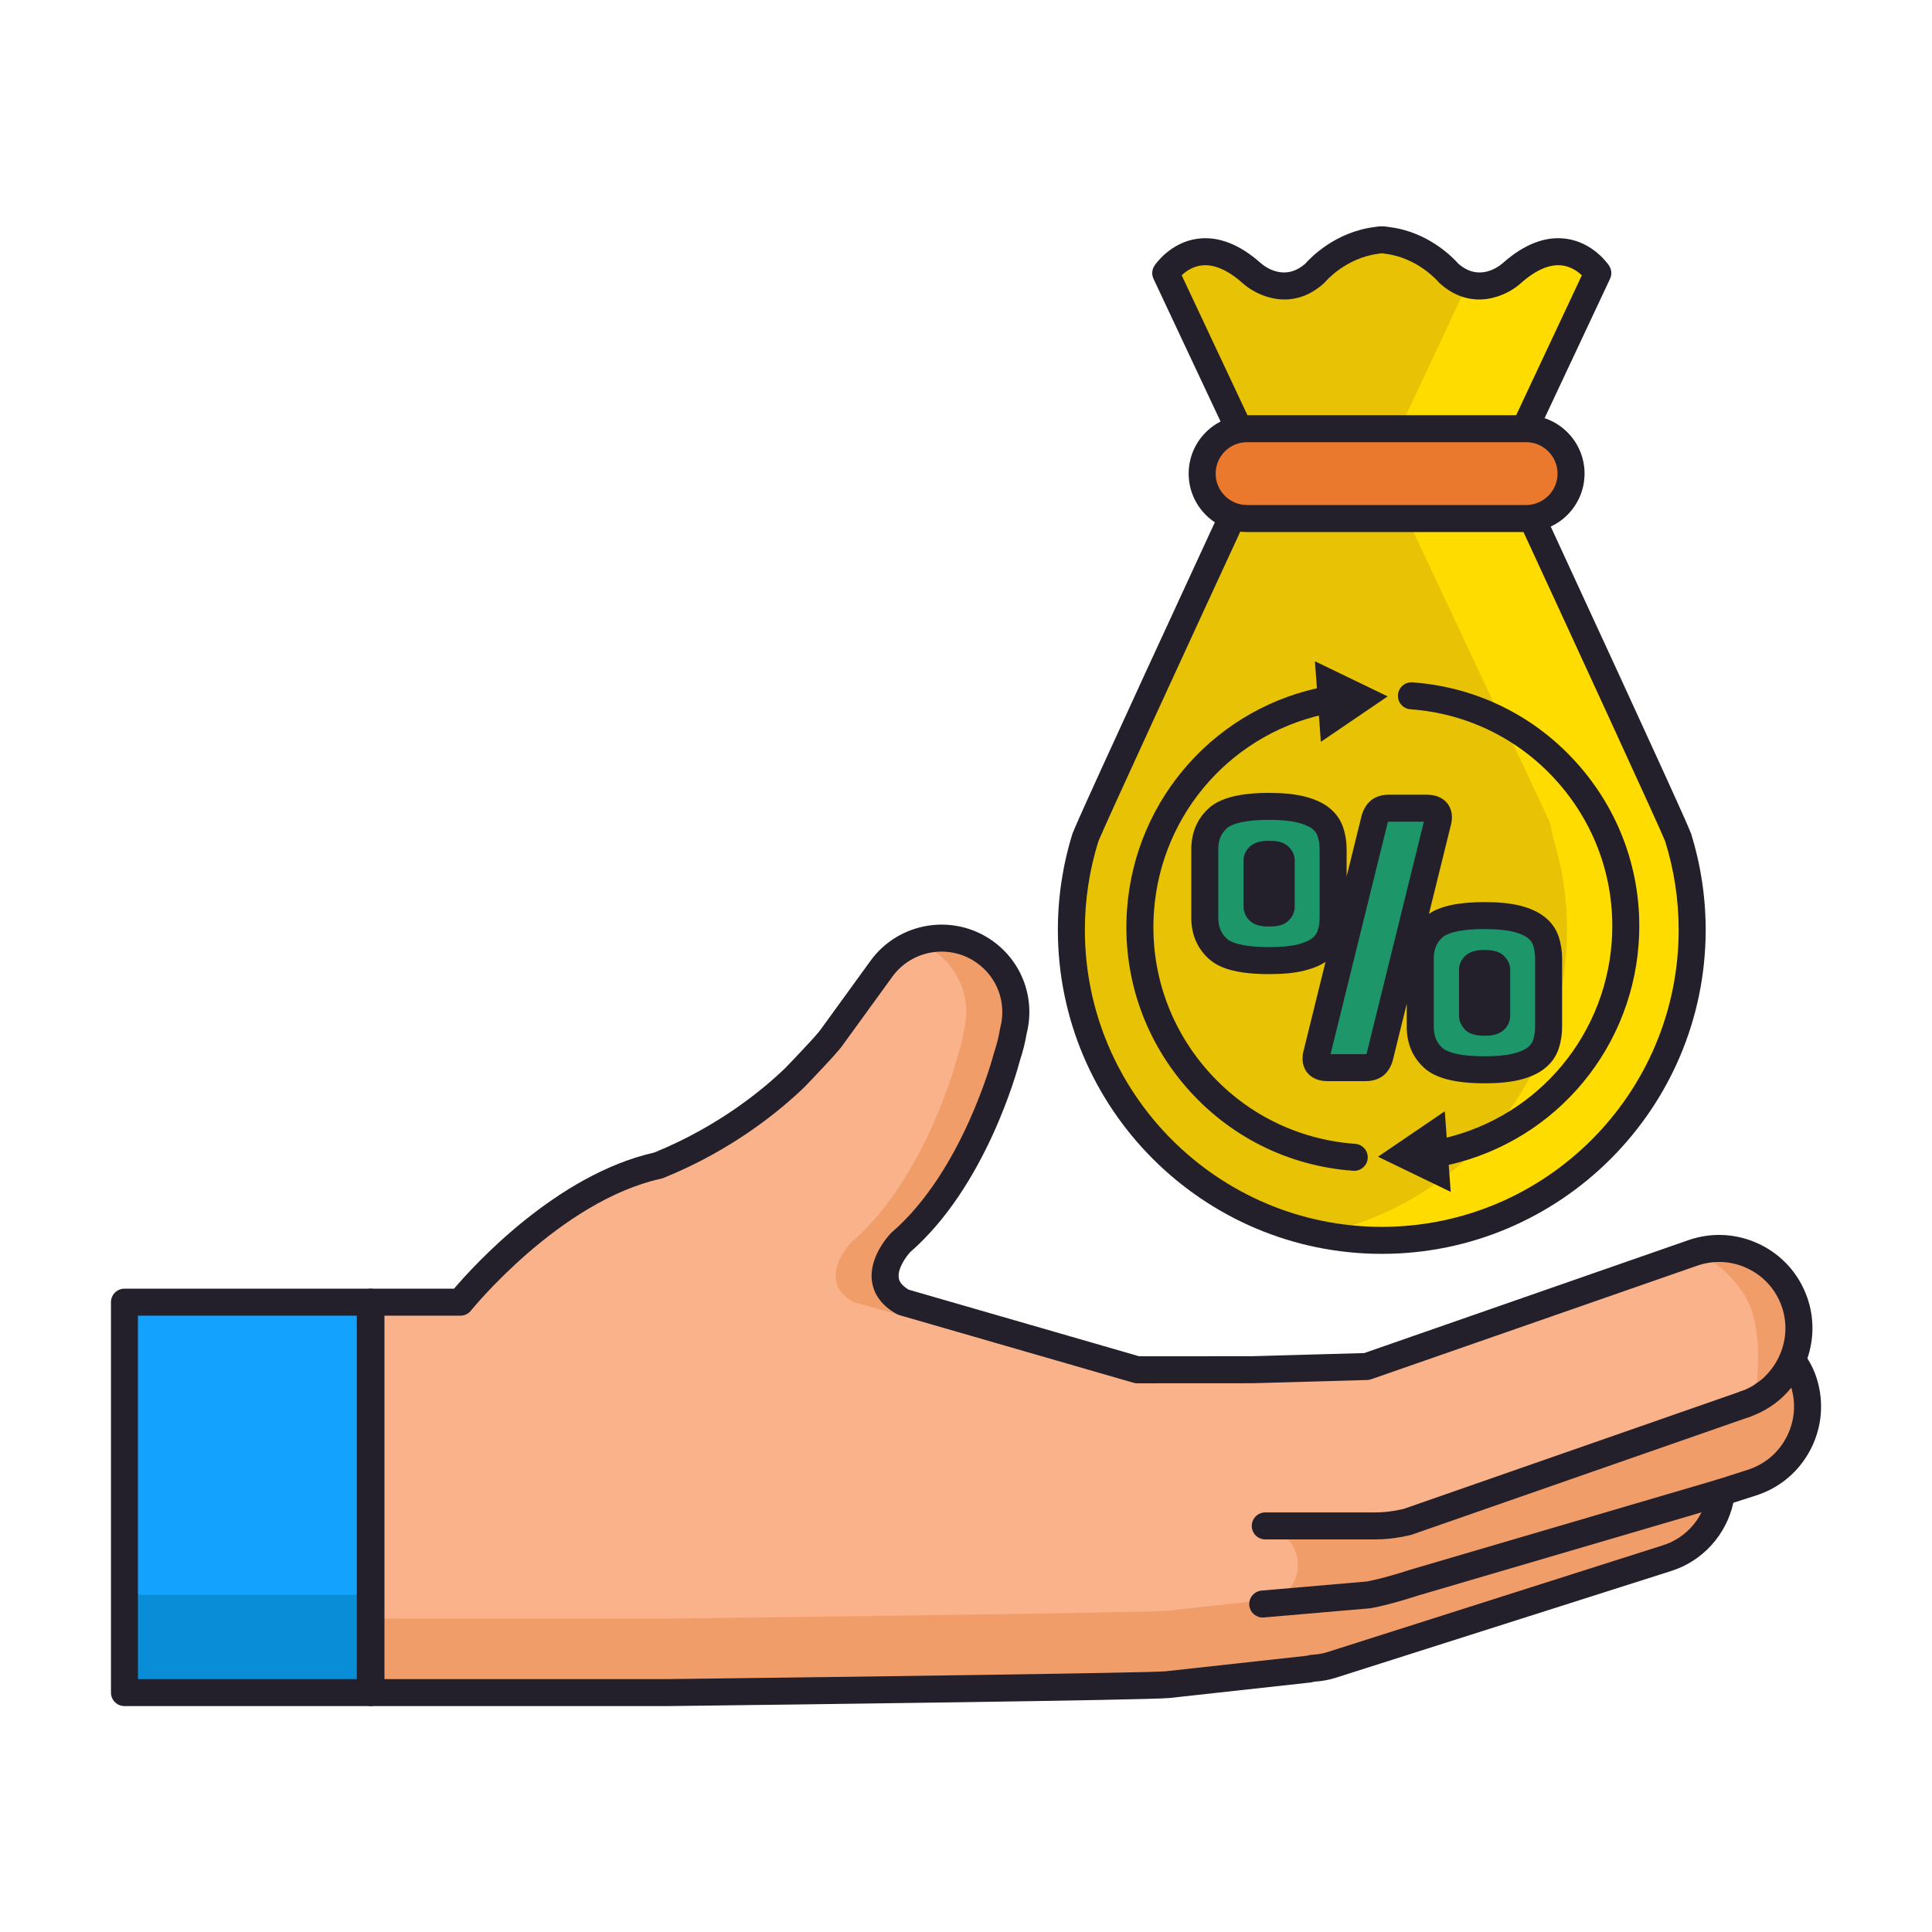 <svg xmlns="http://www.w3.org/2000/svg" id="Layer_1" height="512" viewBox="0 0 256 256" width="512"><path d="m143.843 110.904c.125-.661 20.212-44.109 20.212-44.109v-10.203l-9.589-20.406s4.196-6.374 11.385 0c0 0 4.196 3.822 8.385 0 0 0 3.03-3.691 8.129-4.329v-.133c.256 0 .482.046.729.062.249-.017.475-.062.732-.062v.133c5.089.638 8.12 4.329 8.12 4.329 4.195 3.822 8.393 0 8.393 0 7.188-6.374 11.377 0 11.377 0l-9.582 20.406v10.203s20.089 43.456 20.213 44.116c1.212 3.886 1.873 8.021 1.873 12.31 0 22.716-18.411 41.133-41.126 41.133-22.714 0-41.132-18.417-41.132-41.133 0-4.289.669-8.424 1.881-12.317z" fill="#e8c205"></path><path d="m207.644 123.221c0-4.289-.661-8.424-1.872-12.31-.126-.66-.258-1.329-.443-2.036l-19.77-42.08v-10.203l8.912-18.978c3.202.934 5.868-1.429 5.868-1.429 7.188-6.374 11.377 0 11.377 0l-9.582 20.406v10.203s20.089 43.456 20.213 44.116c1.212 3.886 1.873 8.021 1.873 12.31 0 22.716-18.411 41.133-41.126 41.133-2.844 0-5.61-.287-8.291-.839 18.744-3.831 32.841-20.414 32.841-40.293z" fill="#ffdc00"></path><path d="m183.094 166.143c-23.667 0-42.921-19.255-42.921-42.922 0-4.374.66-8.696 1.963-12.845l.01.003c.326-.885 2.584-6.037 20.12-43.977v-9.41l-9.419-20.045c-.265-.563-.218-1.224.125-1.745.083-.126 2.071-3.088 5.723-3.572 2.718-.359 5.528.722 8.343 3.217.515.453 3.149 2.532 5.925.084.622-.709 3.917-4.192 9.181-4.851.149-.029.564-.098.951-.085.382-.011.812.057 1.049.1 5.171.646 8.466 4.13 9.085 4.836 2.776 2.448 5.404.369 5.907-.076 2.824-2.503 5.635-3.586 8.353-3.226 3.651.483 5.64 3.446 5.723 3.572.343.52.39 1.181.125 1.744l-9.412 20.045v9.411c17.521 37.911 19.785 43.081 20.113 43.971l.01-.003c1.303 4.157 1.963 8.48 1.963 12.852-.002 23.667-19.254 42.922-42.917 42.922zm-37.545-54.694c-1.193 3.802-1.798 7.763-1.798 11.772 0 21.694 17.649 39.344 39.343 39.344 21.69 0 39.337-17.649 39.337-39.344 0-4.007-.605-7.971-1.799-11.78-.64-1.647-12.354-27.09-20.122-43.896-.108-.235-.165-.491-.165-.75v-10.203c0-.263.058-.522.17-.76l9.087-19.354c-.55-.518-1.448-1.161-2.617-1.306-1.642-.202-3.478.588-5.467 2.352-1.847 1.687-6.503 3.877-10.776-.016-.063-.058-.123-.121-.178-.187-.021-.025-2.682-3.153-6.96-3.689-.109-.017-.305-.055-.445-.059-.075.006-.103.003-.185-.001-.083.005-.276.043-.294.046-4.379.55-7.031 3.676-7.058 3.708-.052.062-.114.128-.174.183-4.271 3.891-8.934 1.702-10.803 0-1.983-1.759-3.831-2.548-5.482-2.332-1.161.154-2.043.786-2.585 1.297l9.096 19.357c.112.238.17.498.17.761v10.203c0 .259-.057.515-.165.75-7.771 16.812-19.491 42.263-20.13 43.904z" fill="#24202b"></path><path d="m208.172 62.754c0 3.287-2.665 5.953-5.953 5.953h-36.981c-3.288 0-5.946-2.666-5.946-5.953 0-3.287 2.658-5.952 5.946-5.952h36.981c3.288 0 5.953 2.665 5.953 5.952z" fill="#ea792d"></path><path d="m202.219 70.496h-36.981c-4.266 0-7.735-3.473-7.735-7.742s3.47-7.741 7.735-7.741h36.981c4.269 0 7.742 3.473 7.742 7.741 0 4.269-3.474 7.742-7.742 7.742zm-36.982-11.905c-2.292 0-4.157 1.868-4.157 4.163 0 2.296 1.865 4.164 4.157 4.164h36.981c2.296 0 4.164-1.868 4.164-4.164 0-2.295-1.868-4.163-4.164-4.163z" fill="#24202b"></path><path d="m239.008 183.151c-.343-1.096-.886-2.051-1.522-2.93 1.018-2.354 1.212-5.066.302-7.678-1.918-5.524-7.965-8.455-13.497-6.52l-43.186 15.044-15.23.428c-4.173-.023-9.582.008-15.177.008l-31.013-8.96c-5.215-2.883-.319-7.926-.319-7.926 9.969-8.611 14.041-24.526 14.041-24.526.435-1.312.707-2.456.87-3.466.994-3.808-.349-7.996-3.722-10.444-4.407-3.193-10.568-2.223-13.762 2.184l-6.676 9.201c-.318.435-1.181 1.398-2.409 2.704l-.015.016c-.692.746-1.507 1.601-2.409 2.533-3.124 3.016-9.279 8.067-18.052 11.609-14.194 3.117-26.227 18.115-26.227 18.115h-11.852v51.732h11.851 27.61s64.748-.784 66.07-1.049l18.735-2.059c.162-.023.303-.077.459-.109.838-.046 1.685-.17 2.524-.435l6.148-1.958 38.359-12.209c4.024-1.273 6.713-4.779 7.188-8.703l4.017-1.29c5.588-1.771 8.665-7.732 6.894-13.312zm0 0c-.343-1.096-.886-2.051-1.522-2.93 1.018-2.354 1.212-5.066.302-7.678-1.918-5.524-7.965-8.455-13.497-6.52l-43.186 15.044-15.23.428c-4.173-.023-9.582.008-15.177.008l-31.013-8.96c-5.215-2.883-.319-7.926-.319-7.926 9.969-8.611 14.041-24.526 14.041-24.526.435-1.312.707-2.456.87-3.466.994-3.808-.349-7.996-3.722-10.444-4.407-3.193-10.568-2.223-13.762 2.184l-6.676 9.201c-.318.435-1.181 1.398-2.409 2.704l-.015.016c-.692.746-1.507 1.601-2.409 2.533-3.124 3.016-9.279 8.067-18.052 11.609-14.194 3.117-26.227 18.115-26.227 18.115h-11.852v51.732h11.851 27.61s64.748-.784 66.07-1.049l18.735-2.059c.162-.023.303-.077.459-.109.838-.046 1.685-.17 2.524-.435l6.148-1.958 38.359-12.209c4.024-1.273 6.713-4.779 7.188-8.703l4.017-1.29c5.588-1.771 8.665-7.732 6.894-13.312zm-7.749 2.899c.724-.248 1.392-.575 2.023-.955.1-.062.178-.141.264-.195.528-.349 1.042-.714 1.484-1.142.038-.038.061-.078.102-.108 1.002-.987 1.802-2.153 2.355-3.428-1.138 2.634-3.298 4.81-6.228 5.828z" fill="#f9b28a"></path><path d="m123.997 126.182c3.371 2.448 4.715 6.637 3.72 10.444-.164 1.01-.443 2.153-.871 3.466 0 0-4.07 15.915-14.04 24.526 0 0-4.896 5.043.318 7.926l31.068 8.642c2.23 0 4.328.296 6.412.287l-30.92-8.929c-5.215-2.883-.319-7.926-.319-7.926 9.969-8.611 14.041-24.526 14.041-24.526.435-1.312.707-2.456.87-3.466.994-3.808-.349-7.996-3.722-10.444-2.744-1.989-6.171-2.362-9.138-1.289.902.31 1.773.706 2.581 1.289z" fill="#f19d69"></path><path d="m239.008 183.151c-.343-1.096-.886-2.051-1.522-2.93 1.018-2.354 1.212-5.066.302-7.678-1.903-5.471-7.841-8.377-13.318-6.559 3.037.979 6.427 4.212 7.568 7.476 1.678 4.804.475 10.444.824 11.541.023.085.023.162.054.264-.528.296-1.058.583-1.656.784l-44.714 15.59c-1.632.326-2.828.481-4.242.552h-14.105c-.318 0-.622.023-.939.054 2.649.241 4.717 2.448 4.717 5.152 0 1.904-1.057 3.513-2.58 4.414l-14.71 1.617c-1.322.263-66.07 1.048-66.07 1.048h-27.61-11.854v9.8h11.851 27.61s64.748-.784 66.07-1.049l14.158-1.554 4.577-.506c.162-.023.303-.077.459-.109.838-.046 1.685-.17 2.524-.435l6.148-1.958 38.359-12.209c4.024-1.273 6.713-4.779 7.188-8.703l4.017-1.29c5.588-1.771 8.665-7.732 6.894-13.312z" fill="#f19d69"></path><path d="m61.004 226.065h-11.851c-.988 0-1.789-.801-1.789-1.789v-51.732c0-.988.801-1.789 1.789-1.789h11.012c2.578-3.028 13.535-15.112 26.533-18.04 8.655-3.521 14.577-8.512 17.344-11.183.848-.879 1.655-1.725 2.34-2.462 1.704-1.812 2.169-2.393 2.292-2.56l6.671-9.196c3.765-5.192 11.058-6.351 16.26-2.582 3.872 2.811 5.603 7.615 4.425 12.261-.191 1.152-.488 2.332-.906 3.603-.331 1.268-4.508 16.612-14.518 25.314-.496.539-1.707 2.166-1.515 3.417.033.218.131.862 1.297 1.557l30.563 8.83 14.924-.008 14.903-.419 42.924-14.953c3.123-1.091 6.485-.901 9.468.539 2.982 1.441 5.223 3.957 6.309 7.083.906 2.601.904 5.419.012 8.037.544.869.947 1.733 1.226 2.622.999 3.153.714 6.506-.805 9.441-1.521 2.94-4.098 5.111-7.255 6.112l-2.979.956c-.931 4.239-4.059 7.718-8.227 9.037l-44.504 14.166c-.866.273-1.779.438-2.793.505-.188.05-.328.083-.478.104l-18.796 2.067v-.003c-3.217.275-47.164.833-66.244 1.065zm93.618-2.829h.01zm-103.68-.749h37.672c25.346-.307 63.717-.833 65.803-1.029.023-.003.047-.007.071-.009l18.735-2.06c.09-.036.189-.062.293-.083.087-.018.175-.029.264-.034.781-.043 1.463-.159 2.084-.354l44.502-14.166c3.211-1.016 5.547-3.847 5.954-7.213.084-.693.564-1.275 1.229-1.488l4.017-1.29c2.251-.714 4.083-2.257 5.164-4.347 1.052-2.033 1.272-4.348.627-6.54-1.26 1.562-2.878 2.784-4.755 3.575-.251.107-.503.204-.758.291-.002.001-.005.001-.007.002-.936.321-1.949-.176-2.271-1.109-.321-.933.173-1.95 1.104-2.273.208-.072.412-.152.612-.238.355-.155.711-.34 1.074-.56.04-.043.132-.112.226-.172.363-.239.801-.542 1.152-.872.049-.056.107-.118.179-.183.822-.82 1.471-1.77 1.929-2.824.884-2.047.975-4.312.254-6.379-.772-2.225-2.365-4.013-4.485-5.037-2.119-1.023-4.51-1.159-6.731-.383l-43.188 15.045c-.174.061-.355.094-.539.099l-15.23.428-15.227.009c-.168 0-.335-.024-.496-.07l-31.013-8.96c-.128-.037-.252-.088-.369-.153-2.374-1.312-3.088-3.042-3.27-4.262-.485-3.26 2.222-6.157 2.532-6.476.037-.038.075-.074.114-.108 9.435-8.15 13.438-23.462 13.477-23.616.011-.04.022-.08.035-.119.372-1.124.642-2.197.802-3.188.01-.056.021-.112.035-.167.846-3.236-.349-6.59-3.041-8.544-3.603-2.611-8.656-1.81-11.262 1.786l-6.676 9.202c-.137.187-.541.738-2.554 2.879-.706.761-1.53 1.625-2.441 2.567-3.012 2.908-9.378 8.274-18.668 12.024-.093.038-.188.067-.286.089-13.422 2.947-25.1 17.342-25.216 17.487-.34.423-.853.669-1.396.669h-10.061z" fill="#24202b"></path><path d="m182.303 203.98h-14.649c-.988 0-1.789-.801-1.789-1.789s.801-1.789 1.789-1.789h14.649c1.741 0 3.406-.396 3.723-.476l44.645-15.566c.931-.325 1.952.168 2.278 1.101.325.933-.168 1.953-1.101 2.278l-44.714 15.59c-.04.014-.08.026-.121.037-.093.026-2.294.614-4.71.614z" fill="#24202b"></path><path d="m167.317 214.331c-.919 0-1.7-.703-1.78-1.635-.085-.984.644-1.851 1.628-1.936l13.95-1.205c2.373-.44 5.624-1.52 5.657-1.531l40.821-11.987c.946-.28 1.942.264 2.221 1.212.278.948-.265 1.942-1.213 2.22l-40.76 11.968c-.084.029-3.541 1.177-6.17 1.652-.055.01-.109.018-.164.022l-14.034 1.212c-.052.006-.104.008-.156.008z" fill="#24202b"></path><path d="m16.492 172.544h32.577v51.732h-32.577z" fill="#14a2ff"></path><path d="m16.492 211.33h32.577v12.946h-32.577z" fill="#098dd6"></path><g fill="#24202b"><path d="m49.068 226.065h-32.576c-.988 0-1.789-.801-1.789-1.789v-51.732c0-.988.801-1.789 1.789-1.789h32.577c.988 0 1.789.801 1.789 1.789v51.732c-.001.988-.802 1.789-1.79 1.789zm-30.787-3.578h28.999v-48.154h-28.999z"></path><path d="m179.444 155.139c-.044 0-.087-.001-.131-.005-8.633-.624-16.506-4.574-22.167-11.122-5.663-6.548-8.435-14.908-7.806-23.54 1.067-14.764 11.97-26.916 26.513-29.55.979-.176 1.903.47 2.08 1.441.176.972-.47 1.903-1.441 2.079-12.936 2.343-22.633 13.154-23.583 26.289-.56 7.68 1.906 15.116 6.943 20.94s12.04 9.338 19.719 9.894c.985.071 1.727.928 1.655 1.913-.068.942-.853 1.661-1.782 1.661z"></path><path d="m175.021 98.295 8.851-6.019-9.637-4.657z"></path><path d="m190.287 154.655c-.849 0-1.602-.606-1.759-1.471-.176-.972.47-1.903 1.441-2.079 12.934-2.343 22.635-13.153 23.591-26.289.556-7.679-1.912-15.115-6.95-20.939-5.038-5.825-12.041-9.338-19.72-9.894-.985-.071-1.727-.928-1.655-1.913.072-.987.939-1.724 1.913-1.655 8.632.624 16.505 4.574 22.168 11.121s8.438 14.907 7.812 23.54c-1.075 14.765-11.98 26.916-26.521 29.55-.107.019-.214.029-.32.029z"></path><path d="m191.44 147.253-8.85 6.018 9.637 4.658z"></path></g><path d="m176.645 121.605c0 .831-.126 1.6-.366 2.315-.233.714-.676 1.32-1.306 1.81-.637.497-1.507.878-2.604 1.15-1.104.272-2.494.404-4.18.404-3.404 0-5.681-.521-6.831-1.577-1.144-1.05-1.718-2.417-1.718-4.103v-9.069c0-1.687.574-3.062 1.718-4.111 1.15-1.05 3.427-1.578 6.831-1.578 1.686 0 3.076.141 4.18.413 1.097.271 1.967.652 2.604 1.142.63.497 1.072 1.096 1.306 1.818.24.715.366 1.484.366 2.316zm-10.08-1.477c0 .218.094.42.287.591.194.179.639.264 1.338.264.668 0 1.095-.085 1.289-.264.194-.171.288-.373.288-.591v-6.115c0-.194-.094-.373-.288-.552-.194-.172-.621-.257-1.289-.257-.699 0-1.144.085-1.338.257-.193.179-.287.358-.287.552zm7.88 19.622 7.639-30.944c.125-.566.336-1.003.623-1.29.287-.28.73-.428 1.336-.428h5.012c.606 0 1.034.147 1.29.428.257.287.319.724.187 1.29l-7.639 30.944c-.124.567-.334 1.003-.614 1.29-.287.28-.737.428-1.336.428h-5.021c-.598 0-1.033-.148-1.282-.428-.257-.287-.319-.723-.195-1.29zm30.751-3.676c0 .824-.125 1.594-.359 2.316-.239.715-.674 1.32-1.312 1.81-.636.498-1.506.879-2.603 1.15-1.104.265-2.495.404-4.182.404-3.402 0-5.68-.527-6.822-1.577-1.15-1.05-1.726-2.417-1.726-4.104v-9.077c0-1.686.575-3.053 1.726-4.103 1.142-1.049 3.42-1.577 6.822-1.577 1.687 0 3.077.14 4.182.404 1.097.271 1.967.652 2.603 1.149.639.49 1.073 1.097 1.312 1.811.234.715.359 1.492.359 2.315zm-10.079-1.484c0 .227.101.42.287.599.193.171.637.265 1.336.265.668 0 1.096-.094 1.291-.265.193-.179.287-.372.287-.599v-6.108c0-.193-.094-.372-.287-.551-.195-.171-.623-.265-1.291-.265-.699 0-1.143.094-1.336.265-.186.179-.287.357-.287.551z" fill="#1d966a"></path><path d="m196.74 143.544c-3.904 0-6.532-.67-8.032-2.049-1.528-1.394-2.305-3.219-2.305-5.421v-3.082l-1.773 7.187c-.186.851-.55 1.577-1.071 2.111-.469.458-1.272.967-2.616.967h-5.021c-1.41 0-2.203-.56-2.619-1.028-.449-.502-.922-1.41-.605-2.86l2.94-11.915c-.765.5-1.699.882-2.838 1.165-1.245.307-2.752.457-4.609.457-3.965 0-6.52-.651-8.041-2.049-1.524-1.399-2.297-3.222-2.297-5.42v-9.069c0-2.204.772-4.03 2.297-5.429 1.513-1.38 4.142-2.049 8.041-2.049 1.808 0 3.358.157 4.608.465 1.337.331 2.435.822 3.265 1.46.941.743 1.581 1.642 1.918 2.687.299.887.453 1.858.453 2.866v3.589l1.912-7.748c.19-.863.562-1.593 1.096-2.126.651-.637 1.521-.952 2.601-.952h5.012c1.396 0 2.19.55 2.611 1.011.389.435.967 1.37.607 2.904l-2.93 11.865c1.561-1.042 3.994-1.551 7.396-1.551 1.795 0 3.343.153 4.599.454 1.378.341 2.448.824 3.287 1.48.905.695 1.552 1.59 1.907 2.651.301.918.452 1.885.452 2.884v9.077c0 .989-.15 1.955-.446 2.868-.361 1.078-1.008 1.974-1.927 2.678-.823.645-1.895 1.128-3.261 1.467-1.268.302-2.816.455-4.611.455zm0-20.438c-3.979 0-5.25.773-5.612 1.106-.783.715-1.146 1.599-1.146 2.785v9.077c0 1.187.363 2.071 1.143 2.782.366.336 1.637 1.109 5.616 1.109 1.515 0 2.781-.12 3.765-.355.841-.208 1.489-.485 1.916-.819.367-.282.591-.586.72-.969.178-.549.267-1.126.267-1.749v-9.077c0-.62-.091-1.211-.271-1.758-.125-.373-.349-.678-.701-.949-.44-.344-1.09-.621-1.943-.832-.973-.231-2.239-.351-3.754-.351zm-20.434 16.573h4.637c.045 0 .082-.001.113-.004.024-.064.059-.165.089-.307l7.526-30.491h-4.628c-.048 0-.088.001-.12.004-.025.064-.06.165-.092.31zm-8.116-31.043c-3.979 0-5.259.776-5.625 1.11-.773.71-1.135 1.597-1.135 2.79v9.069c0 1.187.361 2.071 1.139 2.785.45.413 1.778 1.106 5.621 1.106 1.543 0 2.805-.119 3.751-.352.853-.211 1.502-.488 1.932-.823.355-.277.586-.589.706-.957.188-.561.277-1.132.277-1.759v-9.069c0-.628-.089-1.2-.273-1.747-.125-.388-.352-.695-.718-.984-.412-.316-1.084-.601-1.925-.809-.968-.239-2.231-.36-3.75-.36zm28.55 28.606c-1.186 0-1.963-.22-2.521-.713-.746-.712-.892-1.443-.892-1.939v-6.108c0-.474.146-1.179.839-1.843.61-.542 1.388-.762 2.573-.762.713 0 1.744.073 2.469.708.749.691.898 1.41.898 1.897v6.108c0 .509-.149 1.254-.862 1.913-.76.666-1.791.739-2.504.739zm-28.55-14.471c-.864 0-1.844-.087-2.549-.736-.549-.484-.865-1.17-.865-1.908v-6.115c0-.488.149-1.207.862-1.866.731-.648 1.698-.732 2.552-.732.78 0 1.767.08 2.475.706.741.681.892 1.402.892 1.892v6.115c0 .739-.318 1.426-.896 1.934-.68.627-1.68.71-2.471.71z" fill="#24202b"></path></svg>